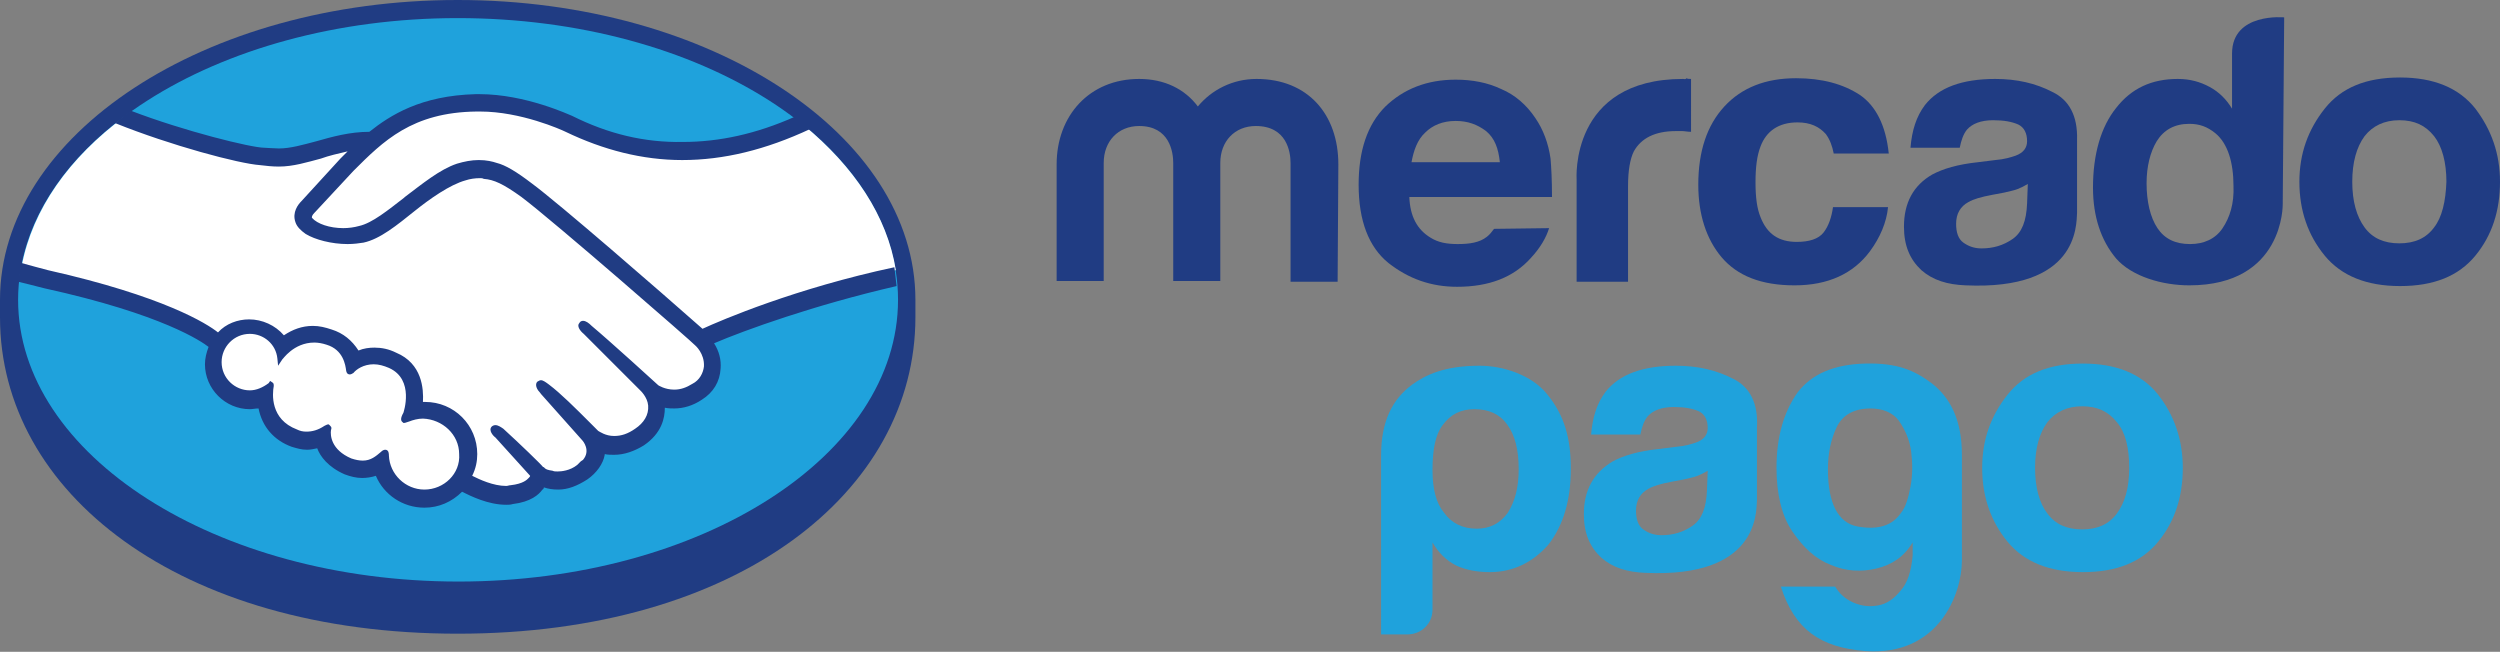 <?xml version="1.0" encoding="utf-8"?>
<!-- Generator: Adobe Illustrator 24.3.0, SVG Export Plug-In . SVG Version: 6.00 Build 0)  -->
<svg version="1.1" id="Layer_1" xmlns="http://www.w3.org/2000/svg" xmlns:xlink="http://www.w3.org/1999/xlink" x="0px" y="0px"
	 viewBox="0 0 34.52 9" style="enable-background:new 0 0 34.52 9;" xml:space="preserve">
<rect x="0" y="0" width="34.52" height="9" fill="#808080" stroke="none"/>
<style type="text/css">
	.st0{fill:#FFFFFF;}
	.st1{fill:#204499;}
	.st2{clip-path:url(#SVGID_2_);}
	.st3{clip-path:url(#SVGID_4_);}
	.st4{fill:#1492CB;}
	.st5{clip-path:url(#SVGID_6_);}
	.st6{fill:#040000;}
	.st7{fill:#EA5E1A;}
	.st8{fill:#DB141F;}
	.st9{fill:#ED9822;}
	.st10{fill:#203C83;}
	.st11{fill:#1FA2DC;}
	.st12{clip-path:url(#SVGID_8_);}
	.st13{fill-rule:evenodd;clip-rule:evenodd;fill:#233389;}
	.st14{clip-path:url(#SVGID_10_);}
	.st15{fill-rule:evenodd;clip-rule:evenodd;fill:#289CD9;}
	.st16{fill:url(#SVGID_11_);}
	.st17{fill:url(#SVGID_12_);}
	.st18{opacity:0.4;fill:url(#SVGID_13_);fill-opacity:0.5;enable-background:new    ;}
	.st19{fill:#0075FF;}
	.st20{fill-rule:evenodd;clip-rule:evenodd;fill:#FBB110;}
	.st21{fill-rule:evenodd;clip-rule:evenodd;fill:#FFFFFF;}
	.st22{fill-rule:evenodd;clip-rule:evenodd;fill:#E70020;}
	.st23{fill-rule:evenodd;clip-rule:evenodd;fill:#008061;}
	.st24{fill-rule:evenodd;clip-rule:evenodd;fill:#ED1B2D;}
	.st25{fill-rule:evenodd;clip-rule:evenodd;fill:#F5821F;}
	.st26{clip-path:url(#SVGID_15_);}
	.st27{clip-path:url(#SVGID_17_);}
	.st28{clip-path:url(#SVGID_19_);}
	.st29{clip-path:url(#SVGID_21_);}
	.st30{clip-path:url(#SVGID_23_);}
	.st31{fill:url(#SVGID_24_);}
	.st32{fill:url(#SVGID_25_);}
	.st33{opacity:0.4;fill:url(#SVGID_26_);fill-opacity:0.5;enable-background:new    ;}
</style>
<g>
	<g>
		<path class="st10" d="M12.64,4.14C12.64,1.86,9.81,0,6.32,0S0,1.86,0,4.14c0,0.06,0,0.22,0,0.24c0,2.42,2.47,4.37,6.32,4.37
			c3.87,0,6.32-1.96,6.32-4.37C12.64,4.29,12.64,4.24,12.64,4.14"/>
		<path class="st11" d="M12.4,4.14c0,2.15-2.72,3.89-6.07,3.89S0.25,6.28,0.25,4.14s2.72-3.89,6.07-3.89S12.4,1.98,12.4,4.14"/>
		<path class="st0" d="M4.31,2.9C4.3,2.91,4.24,2.97,4.28,3.03c0.1,0.12,0.39,0.2,0.69,0.13c0.18-0.04,0.41-0.22,0.63-0.4
			C5.84,2.57,6.08,2.38,6.32,2.3c0.25-0.08,0.41-0.05,0.52-0.01C6.96,2.32,7.1,2.4,7.32,2.57C7.74,2.88,9.41,4.34,9.7,4.59
			c0.23-0.1,1.27-0.55,2.67-0.86c-0.12-0.75-0.58-1.43-1.27-2c-0.96,0.4-2.14,0.62-3.29,0.05c-0.01,0-0.63-0.3-1.24-0.28
			C5.65,1.53,5.25,1.92,4.84,2.34L4.31,2.9"/>
		<path class="st0" d="M9.63,4.75c-0.02-0.02-1.97-1.72-2.4-2.05C6.97,2.5,6.83,2.45,6.68,2.43C6.6,2.42,6.49,2.44,6.42,2.46
			C6.21,2.51,5.95,2.69,5.71,2.88c-0.25,0.2-0.48,0.38-0.7,0.43C4.73,3.38,4.4,3.3,4.24,3.2c-0.06-0.04-0.1-0.09-0.13-0.14
			C4.06,2.93,4.16,2.82,4.18,2.81l0.53-0.58C4.78,2.16,4.84,2.1,4.91,2.04C4.73,2.06,4.57,2.11,4.42,2.15
			c-0.2,0.06-0.38,0.11-0.57,0.11c-0.08,0-0.5-0.07-0.58-0.09C2.78,2.04,2.35,1.9,1.72,1.61C0.95,2.18,0.45,2.89,0.3,3.67
			c0.11,0.03,0.29,0.08,0.36,0.1c1.73,0.39,2.27,0.78,2.36,0.86c0.1-0.12,0.26-0.19,0.43-0.19c0.19,0,0.36,0.1,0.47,0.25
			c0.1-0.08,0.24-0.14,0.41-0.14c0.08,0,0.16,0.02,0.25,0.05c0.2,0.07,0.29,0.2,0.35,0.32c0.06-0.03,0.14-0.05,0.24-0.05
			c0.09,0,0.19,0.02,0.29,0.06C5.77,5.06,5.82,5.37,5.79,5.6c0.02,0,0.05-0.01,0.07-0.01c0.38,0,0.68,0.3,0.68,0.68
			c0,0.12-0.03,0.22-0.08,0.32c0.1,0.06,0.36,0.19,0.59,0.16c0.18-0.02,0.25-0.09,0.28-0.12c0.02-0.02,0.03-0.05,0.02-0.07
			L6.86,6.03c0,0-0.08-0.07-0.05-0.1C6.84,5.9,6.88,5.94,6.92,5.96c0.25,0.21,0.55,0.52,0.55,0.52c0.01,0.01,0.02,0.04,0.14,0.06
			c0.1,0.02,0.26,0.01,0.39-0.09C8.02,6.43,8.05,6.4,8.08,6.37L8.08,6.37C8.2,6.21,8.06,6.05,8.06,6.05L7.49,5.41
			c0,0-0.08-0.07-0.05-0.1c0.02-0.03,0.07,0.01,0.12,0.04C7.74,5.5,7.99,5.76,8.24,5.99C8.28,6.03,8.5,6.16,8.78,5.98
			c0.17-0.12,0.21-0.25,0.2-0.36C8.97,5.48,8.86,5.38,8.86,5.38L8.09,4.6c0,0-0.08-0.07-0.05-0.1c0.02-0.03,0.07,0.01,0.11,0.04
			c0.25,0.21,0.92,0.82,0.92,0.82c0.01,0.01,0.24,0.17,0.53-0.01c0.1-0.06,0.17-0.16,0.17-0.28C9.77,4.86,9.63,4.75,9.63,4.75"/>
		<path class="st0" d="M5.86,5.73c-0.12,0-0.25,0.07-0.27,0.06C5.58,5.79,5.6,5.73,5.61,5.71c0.01-0.03,0.17-0.51-0.22-0.67
			C5.1,4.91,4.91,5.06,4.85,5.12C4.83,5.14,4.83,5.14,4.83,5.11c-0.01-0.09-0.05-0.32-0.3-0.4c-0.36-0.11-0.6,0.14-0.66,0.24
			c-0.03-0.21-0.2-0.37-0.42-0.37c-0.24,0-0.43,0.19-0.43,0.43c0,0.24,0.19,0.43,0.43,0.43c0.12,0,0.22-0.05,0.29-0.12
			c0,0,0.01,0.01,0,0.01c-0.02,0.1-0.05,0.48,0.35,0.64C4.25,6.03,4.38,5.98,4.5,5.9c0.03-0.02,0.04-0.01,0.03,0.02
			c-0.01,0.1,0.01,0.31,0.3,0.43c0.22,0.09,0.36,0,0.44-0.08c0.04-0.03,0.05-0.03,0.05,0.02C5.34,6.57,5.57,6.79,5.86,6.8
			c0.29,0,0.53-0.24,0.53-0.53C6.39,5.98,6.15,5.74,5.86,5.73"/>
		<path class="st10" d="M5.86,6.76c-0.26,0-0.48-0.21-0.49-0.47c0-0.02,0-0.08-0.05-0.08c-0.02,0-0.04,0.01-0.06,0.03
			C5.19,6.3,5.12,6.36,5.01,6.36c-0.05,0-0.1-0.01-0.16-0.03C4.57,6.21,4.56,6.01,4.57,5.94C4.58,5.91,4.58,5.9,4.56,5.88L4.54,5.86
			H4.53c-0.01,0-0.03,0.01-0.05,0.02C4.39,5.94,4.31,5.96,4.23,5.96c-0.05,0-0.09-0.01-0.13-0.03c-0.37-0.14-0.34-0.49-0.32-0.6
			c0-0.02,0-0.04-0.02-0.05L3.73,5.26L3.71,5.29C3.63,5.35,3.54,5.39,3.45,5.39c-0.21,0-0.39-0.17-0.39-0.39
			c0-0.21,0.17-0.39,0.39-0.39c0.19,0,0.36,0.14,0.38,0.34l0.01,0.1l0.06-0.09C3.9,4.97,4.05,4.73,4.34,4.73
			c0.05,0,0.11,0.01,0.17,0.03c0.23,0.07,0.26,0.28,0.27,0.36c0.01,0.05,0.04,0.05,0.05,0.05c0.02,0,0.03-0.01,0.05-0.02
			c0.04-0.05,0.14-0.12,0.28-0.12c0.07,0,0.14,0.02,0.21,0.05c0.36,0.16,0.2,0.62,0.2,0.62C5.53,5.77,5.53,5.81,5.56,5.83l0.01,0.01
			h0.01c0.02,0,0.03-0.01,0.07-0.02C5.7,5.8,5.77,5.78,5.84,5.78l0,0C6.11,5.79,6.34,6,6.34,6.27C6.36,6.54,6.13,6.76,5.86,6.76z
			 M9.7,4.54C9.1,4.01,7.72,2.81,7.34,2.53C7.13,2.37,6.98,2.28,6.86,2.25C6.8,2.23,6.72,2.21,6.61,2.21c-0.1,0-0.2,0.02-0.3,0.05
			C6.07,2.34,5.83,2.54,5.59,2.72L5.58,2.73C5.36,2.9,5.14,3.08,4.96,3.12C4.89,3.14,4.81,3.15,4.74,3.15
			c-0.19,0-0.36-0.06-0.43-0.14C4.3,3,4.31,2.97,4.34,2.94l0.01-0.01l0.53-0.57c0.41-0.41,0.81-0.81,1.7-0.82c0.02,0,0.03,0,0.05,0
			c0.56,0,1.12,0.25,1.18,0.28c0.52,0.25,1.06,0.39,1.61,0.39c0.57,0,1.15-0.14,1.77-0.43c-0.07-0.06-0.14-0.12-0.21-0.17
			c-0.54,0.24-1.05,0.35-1.55,0.35C8.9,1.97,8.4,1.85,7.9,1.6C7.87,1.59,7.26,1.3,6.62,1.3c-0.02,0-0.03,0-0.05,0
			C5.81,1.32,5.39,1.59,5.1,1.82C4.83,1.82,4.58,1.89,4.37,1.95C4.18,2,4.01,2.05,3.85,2.05c-0.06,0-0.18-0.01-0.2-0.01
			C3.47,2.04,2.54,1.81,1.81,1.53C1.73,1.58,1.66,1.64,1.59,1.7C2.36,2.01,3.3,2.26,3.59,2.28c0.08,0.01,0.17,0.02,0.26,0.02
			c0.2,0,0.39-0.06,0.58-0.11C4.54,2.15,4.67,2.12,4.8,2.09c-0.03,0.03-0.07,0.07-0.1,0.1L4.16,2.78C4.12,2.82,4.03,2.93,4.08,3.07
			c0.02,0.06,0.07,0.11,0.14,0.16C4.35,3.31,4.58,3.37,4.8,3.37c0.08,0,0.16-0.01,0.22-0.02C5.25,3.3,5.48,3.11,5.73,2.91
			c0.2-0.16,0.48-0.36,0.7-0.42c0.06-0.02,0.13-0.03,0.2-0.03c0.02,0,0.03,0,0.05,0.01C6.82,2.48,6.95,2.54,7.2,2.72
			c0.44,0.33,2.39,2.03,2.4,2.05c0,0,0.13,0.11,0.12,0.29C9.71,5.15,9.66,5.25,9.56,5.3C9.48,5.35,9.4,5.38,9.31,5.38
			c-0.13,0-0.22-0.06-0.22-0.06C9.08,5.31,8.41,4.7,8.17,4.5C8.13,4.46,8.09,4.43,8.05,4.43C8.03,4.43,8.01,4.44,8,4.46
			C7.96,4.5,8.01,4.57,8.06,4.61l0.78,0.78c0,0,0.1,0.09,0.11,0.21c0.01,0.13-0.06,0.24-0.18,0.32C8.67,5.99,8.58,6.02,8.48,6.02
			c-0.12,0-0.2-0.06-0.22-0.07L8.15,5.84c-0.2-0.2-0.41-0.41-0.57-0.53C7.54,5.28,7.5,5.25,7.47,5.25c-0.02,0-0.03,0.01-0.05,0.02
			C7.4,5.29,7.39,5.33,7.43,5.39c0.02,0.02,0.04,0.05,0.04,0.05l0.57,0.64c0.01,0.01,0.12,0.14,0.01,0.27L8.02,6.37
			C8.01,6.38,7.99,6.4,7.97,6.42C7.87,6.5,7.75,6.51,7.7,6.51c-0.03,0-0.05,0-0.07-0.01C7.56,6.49,7.53,6.48,7.51,6.45L7.5,6.45
			C7.47,6.41,7.18,6.13,6.95,5.92C6.92,5.9,6.88,5.87,6.84,5.87c-0.02,0-0.04,0.01-0.05,0.02C6.74,5.94,6.81,6.02,6.84,6.04
			l0.48,0.53c0,0.01-0.01,0.02-0.02,0.03c-0.02,0.02-0.07,0.08-0.25,0.1c-0.02,0-0.04,0.01-0.06,0.01c-0.18,0-0.37-0.09-0.47-0.14
			c0.05-0.1,0.07-0.2,0.07-0.3c0-0.4-0.32-0.72-0.72-0.72c-0.01,0-0.02,0-0.03,0c0.01-0.18-0.01-0.53-0.37-0.68
			c-0.1-0.05-0.2-0.07-0.3-0.07c-0.07,0-0.15,0.01-0.22,0.04C4.86,4.7,4.74,4.6,4.58,4.55C4.49,4.52,4.41,4.5,4.32,4.5
			c-0.15,0-0.28,0.05-0.4,0.13C3.8,4.49,3.62,4.41,3.44,4.41c-0.16,0-0.32,0.06-0.43,0.18C2.86,4.47,2.26,4.09,0.66,3.73
			C0.58,3.71,0.4,3.66,0.29,3.63C0.28,3.72,0.26,3.8,0.25,3.89c0,0,0.29,0.07,0.36,0.09c1.64,0.36,2.18,0.74,2.27,0.81
			C2.85,4.87,2.83,4.95,2.83,5.03c0,0.34,0.28,0.62,0.62,0.62c0.04,0,0.07-0.01,0.12-0.01c0.05,0.25,0.21,0.44,0.46,0.53
			C4.1,6.19,4.16,6.21,4.24,6.21c0.05,0,0.09-0.01,0.14-0.02C4.42,6.3,4.53,6.45,4.76,6.55C4.84,6.58,4.92,6.6,5,6.6
			c0.06,0,0.13-0.01,0.19-0.03C5.3,6.83,5.56,7.01,5.86,7.01c0.2,0,0.38-0.08,0.52-0.22c0.12,0.06,0.36,0.18,0.61,0.18
			c0.03,0,0.06,0,0.09-0.01c0.25-0.03,0.36-0.13,0.41-0.2C7.5,6.76,7.51,6.74,7.51,6.73c0.06,0.02,0.12,0.03,0.2,0.03
			c0.13,0,0.26-0.05,0.4-0.14c0.13-0.09,0.22-0.22,0.24-0.34V6.27c0.04,0.01,0.09,0.01,0.13,0.01c0.14,0,0.28-0.05,0.41-0.13
			c0.25-0.17,0.29-0.38,0.29-0.52c0.05,0.01,0.09,0.01,0.13,0.01c0.13,0,0.26-0.04,0.38-0.12c0.16-0.1,0.25-0.25,0.26-0.43
			c0.01-0.12-0.02-0.24-0.09-0.35c0.42-0.18,1.39-0.53,2.52-0.79c-0.01-0.09-0.02-0.17-0.03-0.26C10.99,3.98,9.96,4.42,9.7,4.54"/>
		<path class="st10" d="M33.61,3.14c-0.11,0.15-0.27,0.22-0.48,0.22c-0.21,0-0.37-0.07-0.48-0.22c-0.11-0.15-0.17-0.36-0.17-0.63
			s0.06-0.48,0.17-0.63c0.11-0.14,0.27-0.22,0.48-0.22c0.21,0,0.36,0.07,0.48,0.22c0.11,0.14,0.17,0.36,0.17,0.63
			C33.77,2.78,33.72,3,33.61,3.14z M34.18,1.5c-0.23-0.29-0.58-0.43-1.04-0.43c-0.47,0-0.81,0.14-1.04,0.43
			c-0.23,0.29-0.35,0.62-0.35,1.01c0,0.4,0.12,0.74,0.35,1.02c0.23,0.28,0.58,0.42,1.04,0.42c0.47,0,0.81-0.14,1.04-0.42
			c0.23-0.28,0.34-0.62,0.34-1.02C34.52,2.12,34.4,1.79,34.18,1.5"/>
		<path class="st10" d="M27.99,2.81c-0.01,0.24-0.07,0.4-0.2,0.49c-0.13,0.09-0.27,0.13-0.43,0.13c-0.1,0-0.18-0.03-0.25-0.08
			c-0.07-0.05-0.1-0.14-0.1-0.26c0-0.14,0.06-0.24,0.17-0.3c0.07-0.04,0.17-0.07,0.33-0.1l0.16-0.03c0.08-0.02,0.14-0.03,0.19-0.05
			c0.05-0.02,0.09-0.04,0.14-0.07L27.99,2.81L27.99,2.81z M28.34,1.27c-0.23-0.12-0.49-0.18-0.79-0.18c-0.46,0-0.78,0.12-0.97,0.36
			c-0.12,0.16-0.18,0.35-0.2,0.59h0.68c0.02-0.1,0.05-0.19,0.1-0.25c0.07-0.08,0.19-0.13,0.36-0.13c0.15,0,0.26,0.02,0.35,0.06
			c0.08,0.04,0.12,0.12,0.12,0.23c0,0.09-0.05,0.16-0.16,0.2c-0.06,0.02-0.15,0.05-0.28,0.06l-0.24,0.03
			c-0.28,0.03-0.48,0.09-0.63,0.17c-0.26,0.15-0.39,0.39-0.39,0.72c0,0.26,0.08,0.45,0.24,0.6c0.16,0.14,0.36,0.2,0.61,0.21
			c1.55,0.07,1.53-0.82,1.54-1V1.93C28.69,1.6,28.57,1.38,28.34,1.27"/>
		<path class="st10" d="M24.82,1.69c0.18,0,0.3,0.06,0.39,0.16c0.06,0.08,0.09,0.17,0.11,0.27h0.76c-0.04-0.39-0.18-0.66-0.4-0.81
			c-0.23-0.15-0.52-0.23-0.88-0.23c-0.42,0-0.75,0.13-0.99,0.39s-0.36,0.62-0.36,1.08c0,0.41,0.11,0.75,0.32,1
			c0.22,0.26,0.55,0.39,1.01,0.39c0.46,0,0.81-0.16,1.04-0.47c0.14-0.19,0.23-0.4,0.25-0.61h-0.76c-0.02,0.14-0.06,0.26-0.13,0.35
			c-0.07,0.09-0.2,0.13-0.37,0.13c-0.25,0-0.41-0.11-0.5-0.34c-0.05-0.12-0.07-0.28-0.07-0.48c0-0.21,0.02-0.37,0.07-0.5
			C24.39,1.81,24.56,1.69,24.82,1.69"/>
		<path class="st10" d="M23.24,1.09c-1.57,0-1.47,1.39-1.47,1.39v1.41h0.71V2.57c0-0.22,0.03-0.38,0.08-0.48
			c0.1-0.18,0.29-0.28,0.58-0.28c0.02,0,0.05,0,0.09,0c0.03,0,0.07,0.01,0.12,0.01V1.09c-0.03,0-0.05,0-0.06-0.01
			C23.27,1.1,23.26,1.09,23.24,1.09"/>
		<path class="st10" d="M19.68,1.83c0.1-0.1,0.24-0.16,0.42-0.16c0.17,0,0.3,0.05,0.42,0.14c0.12,0.1,0.17,0.24,0.19,0.43h-1.22
			C19.52,2.08,19.57,1.93,19.68,1.83z M20.63,3.16c-0.03,0.04-0.06,0.08-0.1,0.11c-0.1,0.08-0.24,0.1-0.4,0.1
			c-0.15,0-0.27-0.02-0.38-0.09c-0.18-0.11-0.28-0.29-0.29-0.56h1.97c0-0.24-0.01-0.41-0.02-0.53c-0.03-0.21-0.1-0.4-0.21-0.56
			c-0.12-0.18-0.28-0.32-0.47-0.4c-0.19-0.09-0.4-0.13-0.63-0.13c-0.4,0-0.72,0.13-0.97,0.37c-0.25,0.25-0.37,0.61-0.37,1.08
			c0,0.5,0.14,0.86,0.41,1.08c0.28,0.22,0.59,0.33,0.95,0.33c0.44,0,0.78-0.13,1.02-0.4c0.13-0.14,0.21-0.28,0.25-0.41L20.63,3.16"
			/>
		<path class="st10" d="M18.47,3.89h-0.65V2.25c0-0.15-0.05-0.51-0.48-0.51c-0.29,0-0.49,0.21-0.49,0.51v1.63H16.2V2.25
			c0-0.15-0.05-0.51-0.47-0.51c-0.29,0-0.49,0.21-0.49,0.51v1.63h-0.65V2.27c0-0.67,0.45-1.18,1.14-1.18c0.35,0,0.63,0.14,0.81,0.38
			c0.19-0.23,0.48-0.38,0.81-0.38c0.71,0,1.13,0.49,1.13,1.18L18.47,3.89"/>
		<path class="st10" d="M30.69,3.15c-0.1,0.15-0.26,0.22-0.45,0.22c-0.2,0-0.35-0.07-0.45-0.22c-0.1-0.15-0.15-0.37-0.15-0.62
			c0-0.23,0.05-0.43,0.14-0.58c0.1-0.16,0.25-0.24,0.45-0.24c0.14,0,0.25,0.04,0.36,0.13c0.17,0.14,0.25,0.4,0.25,0.73
			C30.85,2.81,30.79,3,30.69,3.15z M31.54,0.24c0,0-0.72-0.07-0.72,0.5V1.5c-0.08-0.13-0.18-0.23-0.31-0.3s-0.27-0.11-0.44-0.11
			c-0.36,0-0.64,0.13-0.85,0.4c-0.21,0.26-0.32,0.64-0.32,1.1c0,0.4,0.11,0.73,0.32,0.98c0.22,0.25,0.64,0.37,1.01,0.37
			c1.31,0,1.29-1.12,1.29-1.12L31.54,0.24"/>
		<path class="st11" d="M20.97,6.48c0-0.27-0.05-0.47-0.16-0.62c-0.1-0.14-0.25-0.21-0.45-0.21c-0.19,0-0.33,0.07-0.44,0.22
			c-0.1,0.13-0.14,0.34-0.14,0.62c0,0.26,0.05,0.46,0.16,0.59c0.1,0.14,0.25,0.22,0.45,0.22c0.18,0,0.32-0.07,0.43-0.22
			C20.92,6.92,20.97,6.73,20.97,6.48 M19.78,8.41c0,0.1-0.03,0.18-0.1,0.25c-0.07,0.07-0.16,0.1-0.25,0.1h-0.36V6.29
			c0-0.48,0.16-0.78,0.43-0.98c0.18-0.13,0.44-0.26,0.93-0.26c0.33,0,0.72,0.13,0.93,0.39c0.24,0.29,0.33,0.61,0.33,1.03
			c0,0.43-0.1,0.78-0.31,1.05C21.17,7.76,20.9,7.9,20.57,7.9c-0.17,0-0.33-0.03-0.46-0.09c-0.14-0.07-0.25-0.18-0.33-0.32V8.41"/>
		<path class="st11" d="M25.24,6.48c0,0.47,0.14,0.74,0.41,0.79c0.28,0.05,0.48-0.01,0.6-0.19c0.06-0.07,0.1-0.2,0.13-0.36
			c0.03-0.16,0.03-0.32,0.01-0.48c-0.02-0.16-0.08-0.3-0.17-0.43C26.14,5.7,26,5.64,25.83,5.64c-0.23,0-0.39,0.09-0.47,0.26
			C25.28,6.07,25.24,6.26,25.24,6.48 M26.41,7.67V7.49c-0.12,0.2-0.29,0.31-0.5,0.36C25.7,7.9,25.49,7.89,25.28,7.8
			c-0.21-0.08-0.38-0.24-0.53-0.46s-0.22-0.52-0.22-0.88c0-0.43,0.1-0.77,0.29-1.04c0.2-0.26,0.51-0.39,0.94-0.4
			c0.43-0.01,0.67,0.09,0.91,0.27c0.26,0.2,0.42,0.51,0.42,0.99v1.46c0,0.46-0.32,1.32-1.33,1.25c-0.63-0.05-0.98-0.3-1.17-0.89
			h0.75c0.06,0.1,0.14,0.17,0.25,0.22c0.12,0.05,0.22,0.06,0.34,0.04c0.12-0.02,0.22-0.09,0.31-0.2
			C26.34,8.05,26.39,7.89,26.41,7.67"/>
		<path class="st11" d="M23.57,6.77c-0.01,0.24-0.07,0.4-0.2,0.49c-0.13,0.09-0.27,0.13-0.43,0.13c-0.1,0-0.18-0.03-0.25-0.08
			c-0.07-0.05-0.1-0.14-0.1-0.26c0-0.14,0.06-0.24,0.17-0.3c0.07-0.04,0.17-0.07,0.33-0.1l0.16-0.03c0.08-0.02,0.14-0.03,0.19-0.05
			c0.05-0.02,0.09-0.04,0.14-0.07L23.57,6.77L23.57,6.77z M23.93,5.23c-0.23-0.12-0.49-0.18-0.79-0.18c-0.46,0-0.78,0.12-0.97,0.36
			c-0.12,0.16-0.18,0.35-0.2,0.59h0.68c0.02-0.1,0.05-0.19,0.1-0.25c0.07-0.08,0.19-0.13,0.36-0.13c0.15,0,0.26,0.02,0.35,0.06
			c0.08,0.04,0.12,0.12,0.12,0.23c0,0.09-0.05,0.16-0.16,0.2c-0.06,0.02-0.15,0.05-0.28,0.06l-0.24,0.03
			c-0.28,0.03-0.48,0.09-0.63,0.17C22,6.53,21.87,6.77,21.87,7.1c0,0.26,0.08,0.45,0.24,0.6c0.16,0.14,0.36,0.2,0.61,0.21
			c1.55,0.07,1.53-0.82,1.54-1V5.9C24.28,5.57,24.16,5.34,23.93,5.23"/>
		<path class="st11" d="M29.23,7.09c-0.11,0.15-0.27,0.22-0.48,0.22c-0.21,0-0.37-0.07-0.48-0.22c-0.11-0.14-0.17-0.36-0.17-0.63
			s0.06-0.48,0.17-0.63c0.11-0.14,0.27-0.22,0.48-0.22c0.21,0,0.36,0.07,0.48,0.22c0.12,0.14,0.17,0.36,0.17,0.63
			C29.4,6.74,29.34,6.94,29.23,7.09 M29.8,5.45c-0.23-0.29-0.58-0.43-1.04-0.43c-0.47,0-0.81,0.14-1.04,0.43
			c-0.23,0.29-0.35,0.62-0.35,1.01c0,0.4,0.12,0.74,0.35,1.02c0.23,0.28,0.58,0.42,1.04,0.42c0.47,0,0.81-0.14,1.04-0.42
			c0.23-0.28,0.34-0.62,0.34-1.02C30.14,6.07,30.02,5.73,29.8,5.45"/>
	</g>
</g>
</svg>
